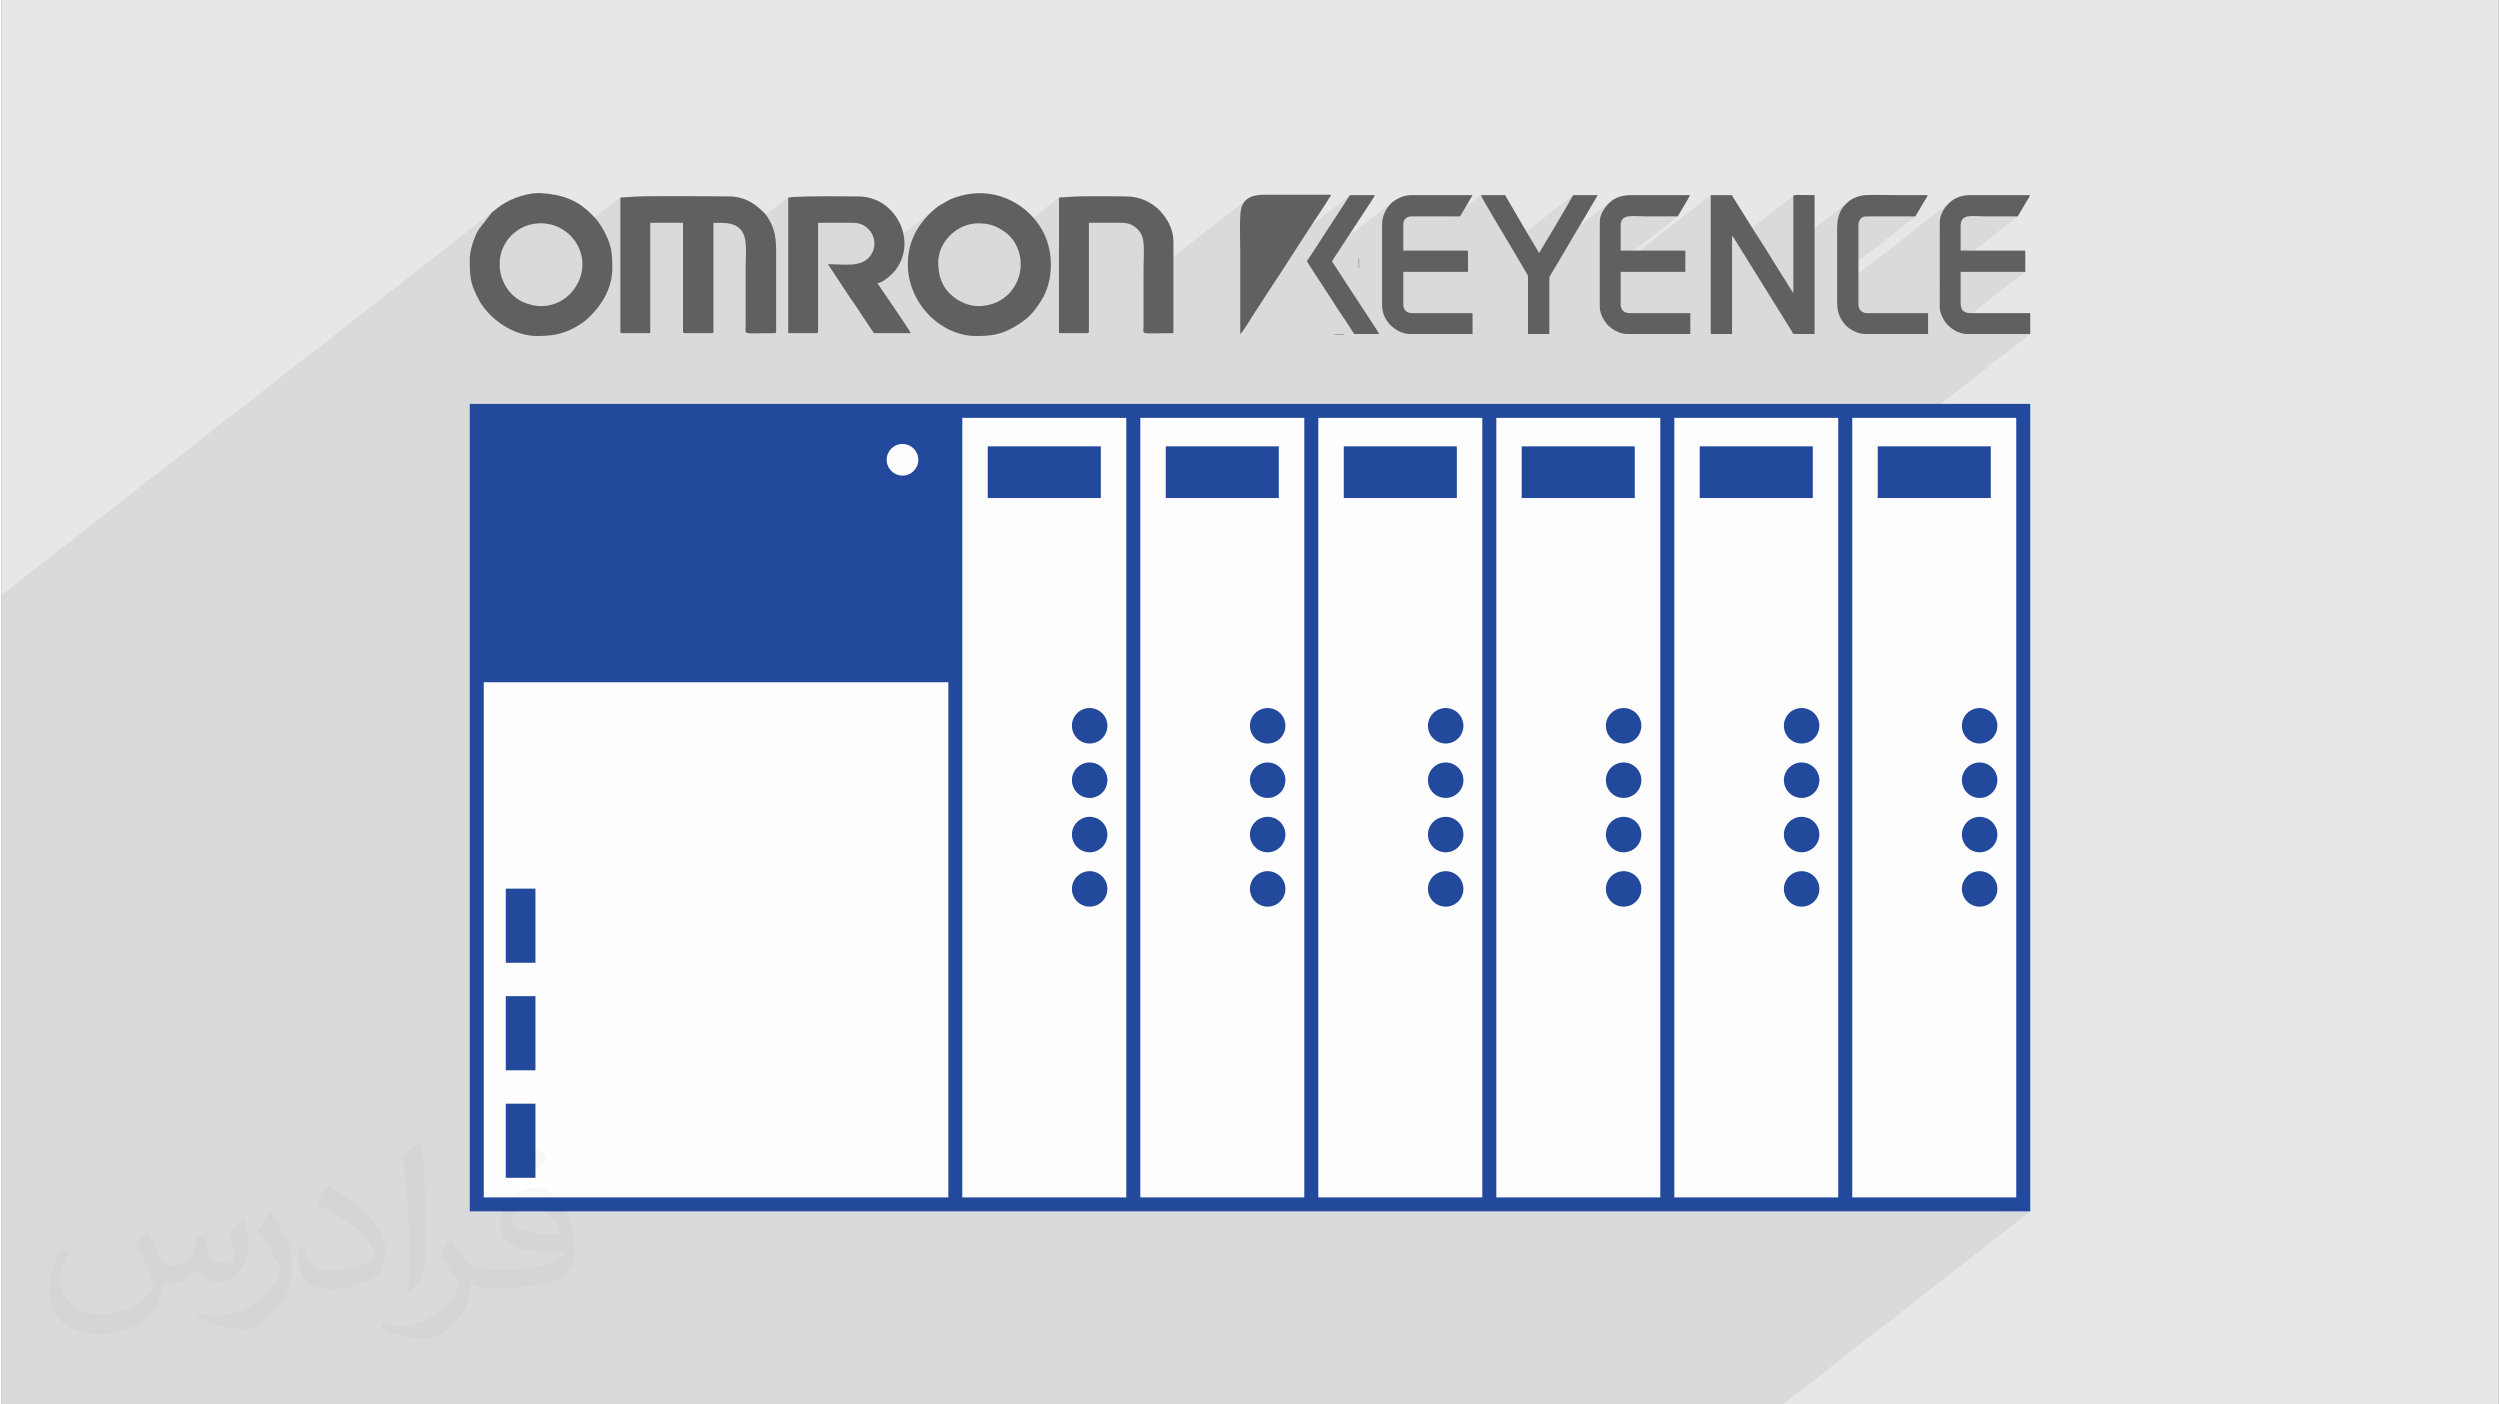 <?xml version="1.0" encoding="UTF-8"?>
<!DOCTYPE svg PUBLIC "-//W3C//DTD SVG 1.0//EN" "http://www.w3.org/TR/2001/REC-SVG-20010904/DTD/svg10.dtd">
<!-- Creator: CorelDRAW 2017 -->
<svg xmlns="http://www.w3.org/2000/svg" xml:space="preserve" width="356px" height="200px" version="1.0" shape-rendering="geometricPrecision" text-rendering="geometricPrecision" image-rendering="optimizeQuality" fill-rule="evenodd" clip-rule="evenodd"
viewBox="0 0 35600 20025"
 xmlns:xlink="http://www.w3.org/1999/xlink">
 <rect x="0" y="0" width="35600" height="20025" fill="#808080" stroke="none"/>
 <g id="Layer_x0020_1">
  <g id="_2369402685616">
   <path fill="#E6E7E8" d="M0 0l35600 0 0 20025 -35600 0 0 -20025z"/>
   <path fill="#373435" fill-opacity="0.078" d="M15503 3177l-426 332 0 -693 -705 550 -80 -68 -45 -29 -43 -24 -41 -19 -42 -16 -43 -11 -47 -8 -52 -5 -58 -1 -109 12 -104 33 -96 53 -686 536 -5 -52 8 -130 24 -122 38 -115 51 -107 64 -100 75 -93 86 -85 94 -79 -1404 1096 -16 -25 392 -305 52 -53 29 -46 19 -49 10 -51 1 -52 -9 -51 -18 -50 -27 -47 -37 -43 -19 -17 -21 -16 -23 -14 -25 -12 -28 -11 -29 -7 -32 -5 -34 -1 -500 0 -426 332 0 -693 -648 505 -10 -21 -43 -50 -52 -35 -59 -21 -63 -12 -64 -5 -65 -1 -62 1 -434 339 0 -339 -467 0 -426 332 0 -693 -707 551 -62 -58 -79 -52 -85 -38 -90 -25 -93 -10 -94 5 -93 19 -91 34 -20 10 -22 13 -22 14 -22 15 -21 17 -645 503 -1 -12 -1 -93 1 -30 2 -29 3 -28 4 -28 6 -27 6 -26 6 -25 7 -25 4 -13 4 -12 4 -12 3 -10 4 -11 4 -11 4 -11 5 -12 10 -26 8 -19 6 -15 6 -11 6 -11 6 -11 9 -15 10 -19 186 -241 19 -15 17 -15 -7025 5483 0 11541 25398 0 3527 -2753 -456 0 256 -200 -2338 0 0 -2660 1958 -1528 37 -31 31 -37 23 -43 15 -48 5 -51 -5 -51 -15 -47 -23 -43 -31 -38 -37 -31 -43 -23 -48 -15 -51 -5 -51 5 -48 15 -43 23 -1674 1307 0 -134 1958 -1528 37 -31 31 -37 23 -43 15 -48 5 -51 -5 -51 -15 -48 -23 -43 -31 -37 -37 -31 -43 -24 -48 -14 -51 -6 -51 6 -48 14 -43 24 -1674 1307 0 -134 1958 -1528 37 -31 31 -38 23 -43 15 -47 5 -51 -5 -51 -15 -48 -23 -43 -31 -38 -37 -31 -43 -23 -48 -15 -51 -5 -51 5 -48 15 -43 23 -1674 1307 0 -134 1958 -1528 37 -31 31 -37 23 -43 15 -48 5 -51 -5 -51 -15 -48 -23 -43 -31 -37 -37 -31 -43 -23 -48 -15 -51 -5 -51 5 -48 15 -43 23 -1674 1307 0 -2803 1975 -1541 0 -737 -1488 0 2051 -1602 -904 0 -44 -3 -45 -11 -44 -16 -42 -22 -33 -22 1041 -812 -922 0 -298 232 0 -155 1113 -868 -60 0 -59 0 -60 0 -59 0 -60 0 -59 0 -60 0 -59 0 -65 -1 -62 -3 -57 0 -51 4 -43 14 -33 25 -326 254 0 -204 6 -57 16 -57 25 -54 33 -51 40 -47 45 -40 -1628 1270 0 -180 1119 -873 -697 0 -14 0 -13 2 -12 2 -11 4 -11 5 -9 5 -8 7 -344 268 0 -108 2 -56 4 -51 8 -48 11 -43 14 -41 19 -37 22 -34 26 -31 2 -2 2 -2 2 -2 1 -2 2 -1 1 -2 2 -2 2 -2 1 -2 2 -1 0 -1 1 -1 1 -1 1 -1 2 -1 1 -2 34 -31 -787 614 0 -640 -1 -28 0 -19 6 -12 -828 646 -15 -23 -16 -25 -12 -18 -8 -9 -304 237 0 -814 -1582 1235 0 -64 1113 -868 -59 0 -59 0 -59 0 -58 0 -59 0 -59 0 -59 0 -58 0 -63 -1 -62 -3 -58 0 -53 5 -44 12 -35 23 -328 255 0 -208 3 -42 9 -40 14 -38 17 -37 22 -34 23 -32 26 -30 28 -28 32 -27 -1252 977 -25 -41 241 -187 4 -11 6 -12 8 -15 9 -16 10 -15 9 -15 8 -13 6 -10 41 -68 52 -88 60 -100 63 -107 63 -106 58 -100 49 -86 36 -65 -905 706 -19 -33 -52 -86 -67 -112 -74 -126 -73 -124 -63 -109 -44 -79 -18 -37 -388 303 -599 0 -25 2 -23 6 -20 9 -17 12 -337 263 0 -179 3 -51 11 -51 17 -49 22 -47 27 -44 33 -40 36 -35 -1175 917 -7 -11 -10 -16 -12 -17 -9 -12 -4 -9 -1 -10 5 -11 10 -16 15 -22 21 -31 560 -861 -1564 1221 0 -115 0 -146 0 -145 -1 -69 -1 -73 -1 -76 -1 -77 0 -76 1 -74 3 -69 5 -64 13 -64 23 -52 33 -42 40 -33 -1493 1165 0 -169 0 -54 2 -59 2 -63 1 -64 -2 -63 -3 -58 -8 -52 -12 -43 -18 -38 -24 -36 -28 -32 -34 -29 -38 -23 -43 -18 -47 -12 -52 -3 -475 0z"/>
   <g>
    <path fill="#FEFEFE" d="M26387 5758l-200 0 -2337 0 -200 0 -2338 0 -200 0 -2338 0 -200 0 -2338 0 -200 0 -2537 0 0 0 -6824 0 0 11514 6824 0 200 0 2338 0 199 0 2338 0 200 0 2338 0 200 0 2338 0 200 0 2338 0 200 0 2537 0 0 -11514 -2538 0z"/>
    <path fill="#606062" d="M8823 2816l0 1910c0,19 5,24 24,24l402 0 0 -1573 467 0 0 1549c0,19 6,24 25,24l385 0c19,0 24,-5 24,-24l0 -1549c159,0 371,-18 440,191 39,119 19,309 19,456l0 828c0,129 -60,98 410,98 19,0 25,-5 25,-24l0 -1148c0,-127 -10,-223 -42,-319 -29,-85 -77,-173 -136,-232 -136,-135 -283,-227 -502,-227 -240,0 -1218,-12 -1387,7l-154 9z"/>
    <path fill="#606062" d="M13937 4365c-157,0 -299,-69 -406,-168 -128,-118 -176,-276 -176,-455 0,-295 270,-557 566,-557 164,0 246,31 371,113 259,171 331,580 99,857 -62,73 -18,22 -75,73 -18,17 -19,18 -41,32 -32,22 -57,36 -94,53 -53,25 -170,52 -244,52zm-1016 -598c0,549 463,1024 975,1024 184,0 321,-16 479,-95 105,-54 206,-118 290,-202 59,-58 115,-139 159,-209 171,-270 179,-668 40,-953 -137,-279 -399,-488 -707,-555 -230,-50 -443,-13 -634,67l-162 92c-263,200 -440,475 -440,831z"/>
    <path fill="#606062" d="M7691 4365c-83,0 -175,-25 -236,-50 -360,-147 -484,-654 -188,-956 39,-40 110,-93 162,-117 238,-111 519,-60 696,133 359,392 54,990 -434,990zm-1016 -656c0,268 17,355 139,582 15,28 30,50 48,75 176,240 473,425 780,425 256,0 428,-45 630,-182 26,-17 46,-32 69,-53 204,-183 367,-435 367,-732 0,-203 -10,-317 -101,-497 -35,-68 -94,-169 -147,-222 -22,-23 -39,-39 -62,-62 -199,-199 -413,-269 -702,-289 -183,-13 -421,71 -564,167 -56,38 -91,67 -143,110l-186 241c-32,60 -31,47 -61,127 -13,33 -21,55 -32,92 -19,65 -35,137 -35,218z"/>
    <path fill="#606062" d="M11216 2816l0 1934 402 0c18,0 24,-5 24,-24l0 -1549 500 0c94,0 163,36 211,83 111,109 121,271 32,389 -127,167 -356,118 -603,118l326 493c58,78 112,164 165,244l164 246 525 0c-9,-37 -419,-628 -475,-713 82,-7 210,-121 264,-194 216,-288 138,-707 -168,-927 -101,-72 -238,-116 -375,-116 -300,0 -623,-7 -918,8 -34,1 -38,8 -74,8z"/>
    <path fill="#606062" d="M15077 2816l0 1934 401 0c19,0 25,-5 25,-24l0 -1549 475 0c142,0 243,87 284,191 39,100 20,323 20,456l0 828c-1,130 -62,98 426,98l0 -1311c0,-178 -94,-335 -207,-449 -100,-100 -269,-190 -465,-190 -162,0 -669,-9 -805,7l-154 9z"/>
    <path fill="#606062" d="M24369 4762l304 0 0 -1403c13,9 95,148 112,173l711 1145c10,17 18,27 27,43 17,29 18,42 36,42l291 0 0 -1980c-342,0 -304,-22 -303,65l0 1332c-1,-1 -2,-4 -3,-3l-51 -80c-19,-29 -35,-58 -54,-88 -128,-198 -257,-417 -383,-610 -20,-30 -39,-58 -56,-87l-275 -439c-14,-23 -48,-71 -52,-90l-304 0 0 1980z"/>
    <path fill="#606062" d="M19683 3198l0 1142c0,178 96,303 229,377 42,23 103,45 163,45l898 0 0 -297 -850 0c-39,0 -71,-7 -94,-25 -21,-18 -43,-45 -43,-82l0 -482 922 0 0 -285c0,-14 -4,-18 -18,-18l-904 0 0 -381c0,-66 50,-107 119,-107l690 0 178 -303c-283,0 -567,1 -850,0 -103,-1 -174,22 -251,70 -111,69 -189,209 -189,346z"/>
    <path fill="#606062" d="M27634 3174l0 1202c0,74 37,155 75,210 66,95 195,176 312,176l904 0 0 -297 -862 0c-38,0 -82,-17 -100,-37 -20,-23 -31,-64 -31,-106l0 -446 922 0 0 -303 -922 0 0 -351c0,-182 165,-137 339,-137 158,0 317,0 476,0l132 -225c12,-20 38,-54 40,-78 -279,0 -559,0 -838,0 -81,0 -122,8 -180,29 -144,52 -267,210 -267,363z"/>
    <path fill="#606062" d="M22787 3168l0 1208c0,55 20,111 40,150 33,66 73,116 133,159 54,39 139,77 214,77l904 0 0 -297 -862 0c-38,0 -73,-12 -94,-31 -19,-17 -37,-54 -37,-88l0 -470 922 0 0 -303 -922 0 0 -363c0,-166 177,-125 345,-125 156,0 313,0 470,0 28,-53 56,-98 87,-150 16,-28 78,-124 85,-153 -277,0 -555,0 -833,0 -118,0 -229,26 -310,105 -74,71 -142,166 -142,281z"/>
    <path fill="#606062" d="M17661 4762c26,-9 179,-265 206,-305l122 -187c15,-22 25,-40 39,-62 261,-388 516,-801 775,-1188 28,-42 53,-84 82,-126 15,-23 24,-38 39,-62 19,-32 49,-56 16,-56l-940 0c-176,0 -313,57 -334,243 -17,159 -5,403 -5,578 0,388 0,777 0,1165z"/>
    <path fill="#606062" d="M26171 3270l0 1011c0,166 29,238 101,333 50,65 177,148 292,148l904 0 0 -297 -862 0c-80,0 -131,-45 -131,-125l0 -1142c0,-29 17,-64 32,-81 20,-21 47,-32 86,-32l697 0c4,-18 31,-57 42,-76 16,-26 28,-48 44,-75 17,-27 29,-49 45,-75 12,-20 35,-52 41,-77 -147,0 -293,0 -440,0 -143,0 -306,-7 -446,0 -82,4 -185,42 -242,91l-34 31c-4,4 -5,6 -9,10 -6,6 -8,8 -14,15 -76,80 -106,186 -106,341z"/>
    <path fill="#606062" d="M21764 3936l0 826 304 0 0 -797c0,-23 66,-125 81,-150l172 -292c31,-52 57,-98 88,-150 61,-100 115,-196 175,-295l174 -296 -351 0c-75,141 -333,571 -422,720 -14,22 -54,84 -60,107 -4,-5 -2,-2 -8,-10l-175 -295c-22,-36 -40,-69 -62,-105l-243 -417 -345 0c3,28 385,665 418,718l212 359c7,13 42,67 42,77z"/>
    <path fill="#606062" d="M19284 4762l357 0c-6,-22 -254,-396 -277,-430l-364 -558c-22,-33 -34,-41 -23,-62l445 -680c17,-29 154,-228 160,-250l-357 0 -560 861c-65,96 -62,75 -25,128 28,43 52,82 79,123l242 371c53,89 179,273 243,370 14,22 25,41 39,62 14,22 29,42 41,65z"/>
    <path fill="#606062" d="M19350 3817l6 0 0 -131 -6 0 0 131z"/>
    <path fill="#606062" d="M19005 4768l131 0 0 -6 -131 0 0 6z"/>
    <g>
     <rect fill="#22499C" x="14061" y="6364" width="1612" height="737"/>
     <circle fill="#22499C" cx="15514" cy="10348" r="253"/>
     <circle fill="#22499C" cx="15514" cy="11124" r="253"/>
     <circle fill="#22499C" cx="15514" cy="11899" r="253"/>
     <circle fill="#22499C" cx="15514" cy="12674" r="253"/>
     <rect fill="#22499C" x="16599" y="6364" width="1612" height="737"/>
     <circle fill="#22499C" cx="18052" cy="10348" r="253"/>
     <circle fill="#22499C" cx="18052" cy="11124" r="253"/>
     <circle fill="#22499C" cx="18052" cy="11899" r="253"/>
     <circle fill="#22499C" cx="18052" cy="12674" r="253"/>
     <rect fill="#22499C" x="19137" y="6364" width="1612" height="737"/>
     <circle fill="#22499C" cx="20590" cy="10348" r="253"/>
     <circle fill="#22499C" cx="20590" cy="11124" r="253"/>
     <circle fill="#22499C" cx="20590" cy="11899" r="253"/>
     <circle fill="#22499C" cx="20590" cy="12674" r="253"/>
     <rect fill="#22499C" x="21674" y="6364" width="1612" height="737"/>
     <circle fill="#22499C" cx="23127" cy="10348" r="253"/>
     <circle fill="#22499C" cx="23127" cy="11124" r="253"/>
     <circle fill="#22499C" cx="23127" cy="11899" r="253"/>
     <circle fill="#22499C" cx="23127" cy="12674" r="253"/>
     <rect fill="#22499C" x="24212" y="6364" width="1612" height="737"/>
     <circle fill="#22499C" cx="25665" cy="10348" r="253"/>
     <circle fill="#22499C" cx="25665" cy="11124" r="253"/>
     <circle fill="#22499C" cx="25665" cy="11899" r="253"/>
     <circle fill="#22499C" cx="25665" cy="12674" r="253"/>
     <rect fill="#22499C" x="26750" y="6364" width="1612" height="737"/>
     <circle fill="#22499C" cx="28203" cy="10348" r="253"/>
     <circle fill="#22499C" cx="28203" cy="11124" r="253"/>
     <circle fill="#22499C" cx="28203" cy="11899" r="253"/>
     <circle fill="#22499C" cx="28203" cy="12674" r="253"/>
     <rect fill="#22499C" x="7189" y="12670" width="423" height="1057"/>
     <rect fill="#22499C" x="7189" y="14203" width="423" height="1057"/>
     <rect fill="#22499C" x="7189" y="15736" width="423" height="1057"/>
     <path fill="#22499C" d="M26387 5758l-200 0 -2337 0 -200 0 -2338 0 -200 0 -2338 0 -200 0 -2338 0 -200 0 -2537 0 0 0 -6824 0 0 11514 6824 0 200 0 2338 0 199 0 2338 0 200 0 2338 0 200 0 2338 0 200 0 2338 0 200 0 2537 0 0 -11514 -2538 0zm-13542 572c125,0 226,101 226,226 0,124 -101,225 -226,225 -124,0 -225,-101 -225,-225 0,-125 101,-226 225,-226zm654 10742l-6624 0 0 -7344 6624 0 0 7344zm2537 0l-2338 0 0 -11114 2338 0 0 11114zm2538 0l-2338 0 0 -11114 2338 0 0 11114zm2538 0l-2338 0 0 -11114 2338 0 0 11114zm2538 0l-2338 0 0 -11114 2338 0 0 11114zm2537 0l-2337 0 0 -11114 2337 0 0 11114zm2538 0l-2338 0 0 -11114 2338 0 0 11114z"/>
    </g>
   </g>
   <path fill="#373435" fill-opacity="0.031" d="M2082 17547c68,103 112,202 155,312 32,64 49,183 199,183 44,0 107,-14 163,-45 63,-33 111,-83 136,-159l60 -202 146 -72 10 10c-20,76 -25,149 -25,206 0,169 146,233 262,233 68,0 129,-33 129,-95 0,-80 -34,-216 -78,-338 68,-68 136,-136 214,-191l12 6c34,144 53,286 53,381 0,93 -41,196 -75,264 -70,132 -194,237 -344,237 -114,0 -241,-57 -328,-163l-5 0c-82,102 -209,194 -412,194l-63 0c-10,134 -39,229 -83,314 -121,237 -480,404 -818,404 -470,0 -706,-272 -706,-633 0,-223 73,-431 185,-578l92 38c-70,134 -117,261 -117,385 0,338 275,499 592,499 294,0 658,-187 724,-404 -25,-237 -114,-349 -250,-565 41,-72 94,-144 160,-221l12 0zm5421 -1274c99,62 196,136 291,220 -53,75 -119,143 -201,203 -95,-77 -190,-143 -287,-213 66,-74 131,-146 197,-210zm51 926c-160,0 -291,105 -291,183 0,167 320,219 703,217 -48,-196 -216,-400 -412,-400zm-359 895c208,0 390,-6 529,-41 155,-40 286,-118 286,-172 0,-14 0,-31 -5,-45 -87,8 -187,8 -274,8 -282,0 -498,-64 -583,-222 -21,-44 -36,-93 -36,-149 0,-153 66,-303 182,-406 97,-85 204,-138 313,-138 197,0 354,158 464,408 60,136 101,293 101,491 0,132 -36,243 -118,326 -153,148 -435,204 -867,204l-196 0 0 0 -51 0c-107,0 -184,-19 -245,-66l-10 0c3,25 5,49 5,72 0,97 -32,221 -97,320 -192,286 -400,410 -580,410 -182,0 -405,-70 -606,-161l36 -70c65,27 155,45 279,45 325,0 752,-313 805,-618 -12,-25 -34,-58 -65,-93 -95,-113 -155,-208 -211,-307 48,-95 92,-171 133,-240l17 -2c139,283 265,446 546,446l44 0 0 0 204 0zm-1408 299c24,-130 26,-276 26,-413l0 -202c0,-377 -48,-926 -87,-1283 68,-74 163,-160 238,-218l22 6c51,450 63,971 63,1452 0,126 -5,249 -17,340 -7,114 -73,200 -214,332l-31 -14zm-1449 -596c7,177 94,317 398,317 189,0 349,-49 526,-134 32,-14 49,-33 49,-49 0,-111 -85,-258 -228,-392 -139,-126 -323,-237 -495,-311 -59,-25 -78,-52 -78,-77 0,-51 68,-158 124,-235l19 -2c197,103 417,256 580,427 148,157 240,316 240,489 0,128 -39,249 -102,361 -216,109 -446,192 -674,192 -277,0 -466,-130 -466,-436 0,-33 0,-84 12,-150l95 0zm-501 -503l172 278c63,103 122,215 122,392l0 227c0,183 -117,379 -306,573 -148,132 -279,188 -400,188 -180,0 -386,-56 -624,-159l27 -70c75,20 162,37 269,37 342,-2 692,-252 852,-557 19,-35 26,-68 26,-91 0,-35 -19,-74 -34,-109 -87,-165 -184,-315 -291,-454 56,-88 112,-173 173,-257l14 2z"/>
  </g>
 </g>
</svg>
